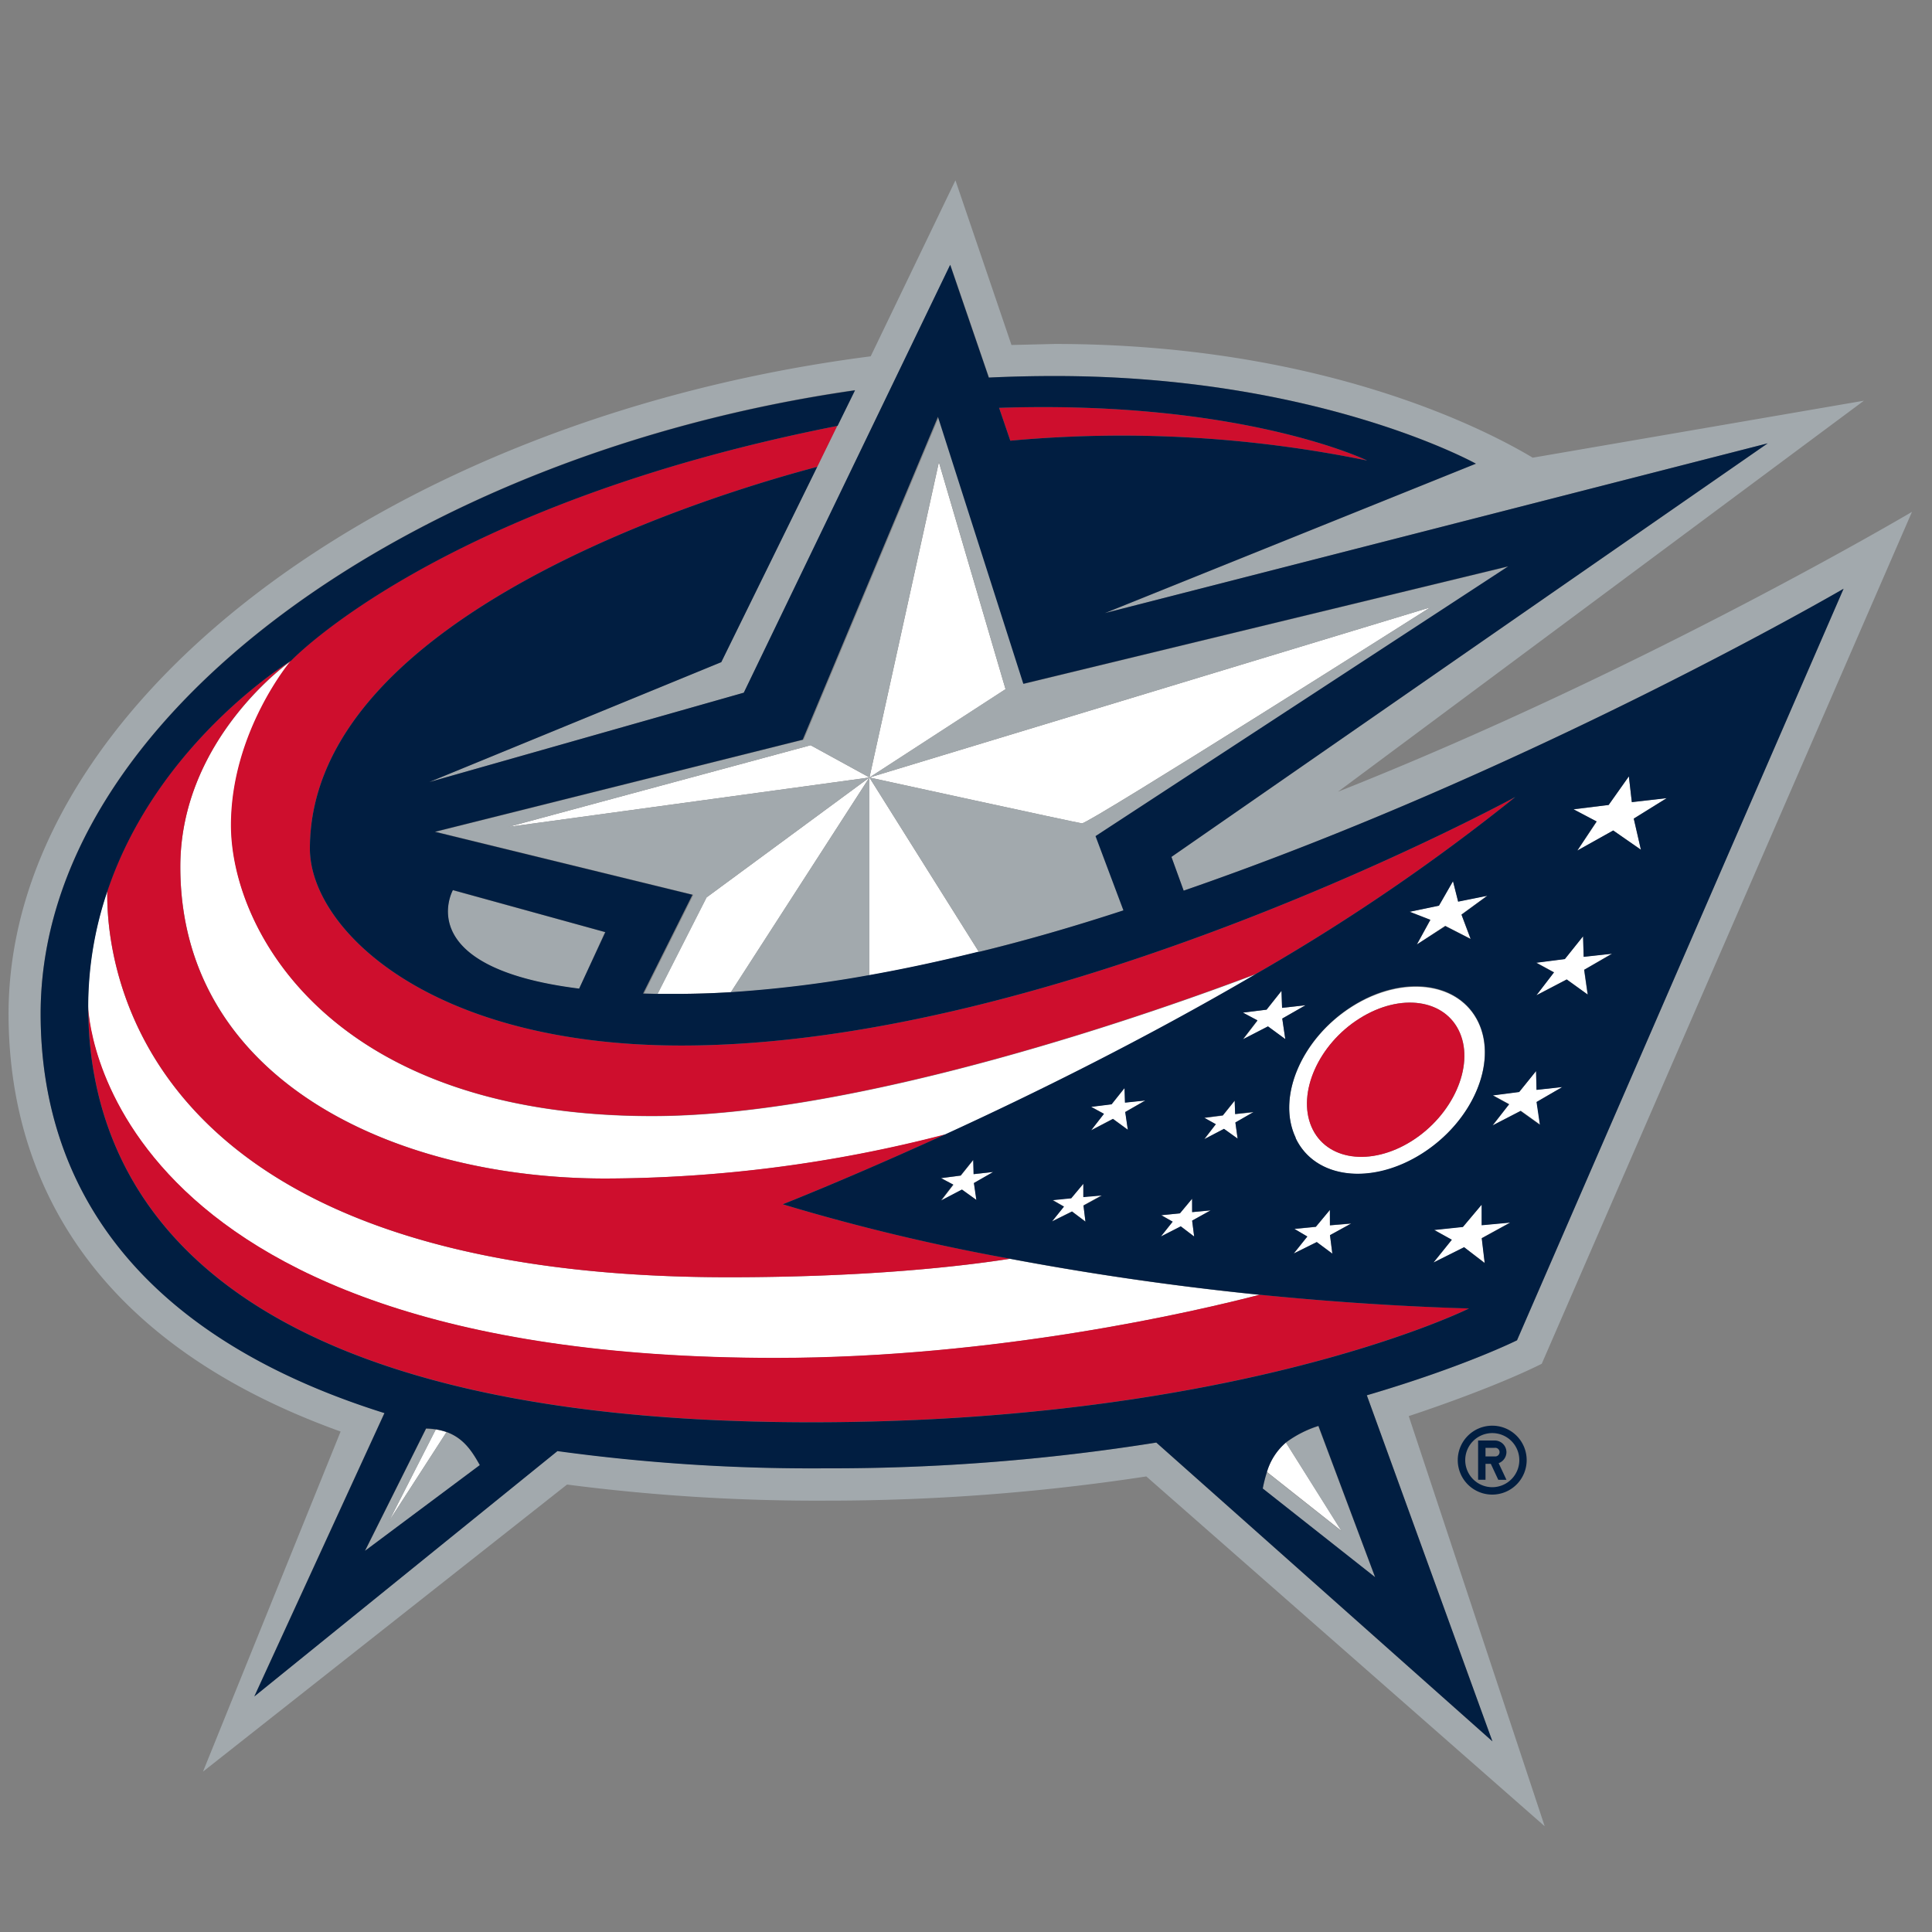 <svg xmlns="http://www.w3.org/2000/svg" viewBox="0 0 300 300"><rect x="0" y="0" width="300" height="300" fill="#808080" stroke="none"/><defs><style>.cls-1{fill:none;}.cls-2{fill:#011e41;}.cls-3{fill:#fff;}.cls-4{fill:#a2a9ad;}.cls-5{fill:#ce0e2d;}</style></defs><title>columbus-blue-jackets</title><g id="Layer_2" data-name="Layer 2"><g id="Layer_59" data-name="Layer 59"><rect class="cls-1" width="300" height="300"/><path class="cls-2" d="M231.72,221.38a5.35,5.35,0,1,0,5.34,5.35A5.34,5.34,0,0,0,231.72,221.38Zm0,9.55a4.2,4.2,0,1,1,4.2-4.2A4.21,4.21,0,0,1,231.72,230.93Z"/><path class="cls-2" d="M233.92,225.49a1.82,1.82,0,0,0-1.82-1.81h-2.58v6.1h1.15V227.3h.82l1.16,2.48h1.27l-1.21-2.58A1.85,1.85,0,0,0,233.92,225.49Zm-1.82.66h-1.43v-1.33h1.43a.67.67,0,1,1,0,1.33Z"/><path class="cls-3" d="M94,183a211.7,211.7,0,0,0,52.86-6.84c13.46-6.17,30.81-14.71,48.23-24.91-14.64,5.55-61,22.07-93.81,22.07-49.8,0-65.36-28.85-65.36-45.13,0-14.55,9.28-25.54,9.28-25.54S28,114.6,28,134.57C28,167.42,60.82,183,94,183Z"/><path class="cls-3" d="M113.11,198.33c-92.54,0-96.65-49.29-96.45-60a55.9,55.9,0,0,0-3,18s1,54.54,106.69,54.54c34.42,0,65.4-7.26,75.23-9.81-14.74-1.49-27.84-3.53-38.76-5.59C149.52,196.6,134.92,198.33,113.11,198.33Z"/><path class="cls-3" d="M229.56,158.79c-3-6.32-11.79-7.41-19.62-2.47s-11.75,14.09-8.75,20.41,11.76,7.41,19.6,2.46S232.53,165.1,229.56,158.79Zm-10.34,18.38c-6.37,4-13.35,3-15.58-2.22s1.1-12.79,7.48-16.81,13.3-3,15.57,2.24S225.59,173.14,219.22,177.17Z"/><polygon class="cls-3" points="151.22 182.32 151.16 180.1 149.21 182.54 146.16 182.94 148.06 183.97 146.16 186.44 149.41 184.74 151.66 186.35 151.25 183.7 154.27 181.98 151.22 182.32"/><polygon class="cls-3" points="174.71 171.19 174.64 168.93 172.61 171.45 169.43 171.85 171.39 172.93 169.43 175.49 172.82 173.72 175.13 175.41 174.75 172.65 177.87 170.86 174.71 171.19"/><polygon class="cls-3" points="191.79 173.02 191.72 170.94 189.88 173.23 187 173.6 188.79 174.59 187 176.91 190.06 175.31 192.18 176.82 191.83 174.33 194.65 172.71 191.79 173.02"/><polygon class="cls-3" points="168.22 185.82 168.22 183.77 166.34 186.02 163.45 186.31 165.21 187.34 163.36 189.64 166.46 188.1 168.55 189.68 168.25 187.15 171.11 185.58 168.22 185.82"/><polygon class="cls-3" points="185.13 188.21 185.11 186.13 183.22 188.4 180.32 188.69 182.09 189.71 180.26 192.01 183.35 190.45 185.43 192.03 185.13 189.53 188 187.94 185.13 188.21"/><polygon class="cls-3" points="199.08 156.5 198.99 153.86 196.68 156.78 193 157.24 195.26 158.5 193 161.44 196.89 159.4 199.58 161.35 199.11 158.16 202.73 156.09 199.08 156.5"/><polygon class="cls-3" points="222.12 142.83 220.02 146.66 224.41 143.75 228.34 145.78 226.92 142 230.95 139.07 226.42 139.98 225.62 136.81 223.44 140.61 218.91 141.58 222.12 142.83"/><polygon class="cls-3" points="258.81 123.92 253.39 124.54 252.93 120.53 249.79 124.97 244.35 125.69 247.94 127.58 244.92 132.1 250.5 128.98 254.8 131.93 253.69 127.1 258.81 123.92"/><polygon class="cls-3" points="230.09 190.22 230.07 187.03 227.16 190.49 222.7 190.96 225.43 192.53 222.58 196.07 227.34 193.69 230.56 196.09 230.1 192.24 234.53 189.81 230.09 190.22"/><polygon class="cls-3" points="238.59 169.21 238.52 166.29 235.9 169.54 231.81 170.07 234.36 171.45 231.8 174.73 236.16 172.48 239.16 174.63 238.64 171.09 242.64 168.77 238.59 169.21"/><polygon class="cls-3" points="245.91 148.56 245.82 145.37 242.99 148.9 238.55 149.47 241.31 150.97 238.55 154.55 243.26 152.09 246.52 154.44 245.97 150.59 250.32 148.07 245.91 148.56"/><polygon class="cls-3" points="206.49 187.89 204.31 190.51 200.98 190.84 203 192.02 200.88 194.67 204.46 192.89 206.88 194.69 206.52 191.81 209.82 190 206.51 190.28 206.49 187.89"/><polygon class="cls-3" points="145.79 71.78 135.01 120.73 156.14 107.02 145.79 71.78"/><path class="cls-3" d="M222.1,94.31,135,120.73s32,7,33,7.12S222.1,94.31,222.1,94.31Z"/><path class="cls-3" d="M152,147.81l-17-27.08v30.72C140.6,150.45,146.28,149.22,152,147.81Z"/><path class="cls-3" d="M102.09,154.33c1,0,1.94,0,3,0q4.14,0,8.41-.26L135,120.73l-25.3,18.63Z"/><polygon class="cls-3" points="125.87 115.72 78.93 128.4 135.01 120.73 125.87 115.72"/><path class="cls-3" d="M196.73,228.56l11.58,9.16L199.68,224A9.56,9.56,0,0,0,196.73,228.56Z"/><path class="cls-3" d="M60.42,236.18l8.91-13.8a10.74,10.74,0,0,0-1.67-.41Z"/><path class="cls-4" d="M239.4,211.77,296.89,79.48s-41.6,24.63-89.13,43.46l81.67-60.72L238,71.07c-7.35-4.41-32.92-17.66-74.23-17.66l-6.71.16c-1.51-4.46-8.7-25.57-8.7-25.57L135.2,55.33C59.93,65,1.33,109.46,1.33,157.43c0,21.44,9.2,49.63,51.56,64.86L31.52,275.1l56.53-44.58a301.72,301.72,0,0,0,40.13,2.5A328.2,328.2,0,0,0,178,229.26l61.86,54.32-21.11-63.69S231.15,215.87,239.4,211.77Zm-7.66,58.63L179.55,224a320.83,320.83,0,0,1-51.37,4,290.85,290.85,0,0,1-41.62-2.72l-47.07,38.1,20.21-44c-39.11-12.23-53.39-36-53.39-62,0-46.31,58.11-87,126.42-96.81L130,66.14l-3.12,6.35L112,102.82,66.65,121.44l48.88-13.88,32.05-66.44,6,17.51q5.11-.24,10.25-.24c41,0,65.38,13.61,65.38,13.61l-57.6,23.2L274.49,68.84,181.9,133.06l1.9,5.24c54-18.65,102.47-46.88,102.47-46.88l-50.71,116.7s-8.14,4.08-23.32,8.55Z"/><path class="cls-4" d="M89.93,153.54l4-8.8-23.63-6.5S63.6,150.25,89.93,153.54Z"/><path class="cls-4" d="M135,151.45V120.73L113.46,154.1A190.38,190.38,0,0,0,135,151.45Z"/><path class="cls-4" d="M159.05,106.18,145.79,64.72l-21,50.14-57.12,14.3,40,9.78L100,154.28l2.12.05,7.62-15L135,120.73,78.93,128.4l46.94-12.68,9.14,5,10.78-49L156.14,107,135,120.73,222.1,94.31S169,128,168,127.85s-33-7.12-33-7.12l17,27.08c7.52-1.86,15.09-4,22.61-6.45l-4.33-11.53,64.08-41.89Z"/><path class="cls-4" d="M199.68,224l8.63,13.77-11.58-9.16a21.81,21.81,0,0,0-.65,2.57l17.45,13.77-8.83-23.49A17.09,17.09,0,0,0,199.68,224Z"/><path class="cls-4" d="M69.33,222.38l-8.91,13.8L67.66,222a13.74,13.74,0,0,0-1.5-.13l-9.49,19,17.84-13.29C73.37,225.45,72.06,223.35,69.33,222.38Z"/><path class="cls-5" d="M212.29,71.51s-19.37-9.43-57.15-8.18l1.74,5.1A189.71,189.71,0,0,1,212.29,71.51Z"/><path class="cls-5" d="M113.11,198.33c21.81,0,36.41-1.73,43.75-2.88A319,319,0,0,1,121.54,187s10.2-4,25.28-10.87A211.7,211.7,0,0,1,94,183c-33.14,0-66-15.54-66-48.39,0-20,17.16-32,17.16-32s-20.67,12.51-28.5,35.72C16.46,149,20.57,198.33,113.11,198.33Z"/><path class="cls-5" d="M101.24,173.28c32.82,0,79.17-16.52,93.81-22.07a313.78,313.78,0,0,0,40.24-27.45s-70.72,38.59-129.46,38.59c-39.45,0-57.71-18.3-57.71-30.58,0-36.57,64.37-55.5,78.78-59.28L130,66.14c-61.86,12.18-84.86,36.47-84.86,36.47s-9.28,11-9.28,25.54C35.88,144.43,51.44,173.28,101.24,173.28Z"/><path class="cls-5" d="M120.39,210.85c-105.73,0-106.69-54.54-106.69-54.54,0,28,18.33,64.53,112.29,64.53,66.64,0,102.11-17.67,102.11-17.67-11.49-.34-22.37-1.1-32.48-2.13C185.79,203.59,154.81,210.85,120.39,210.85Z"/><path class="cls-5" d="M211.12,158.14c-6.38,4-9.73,11.55-7.48,16.81s9.21,6.24,15.58,2.22,9.7-11.56,7.47-16.79S217.48,154.13,211.12,158.14Z"/><path class="cls-2" d="M235.56,208.12l50.71-116.7S237.79,119.65,183.8,138.3l-1.9-5.24,92.59-64.22L171.57,95.2,229.17,72s-24.39-13.61-65.38-13.61q-5.13,0-10.25.24l-6-17.51-32.05,66.44L66.65,121.44,112,102.82,126.9,72.49c-14.41,3.78-78.78,22.71-78.78,59.28,0,12.28,18.26,30.58,57.71,30.58,58.74,0,129.46-38.59,129.46-38.59a313.78,313.78,0,0,1-40.24,27.45c-17.42,10.2-34.77,18.74-48.23,24.91C131.74,183,121.54,187,121.54,187a319,319,0,0,0,35.32,8.46c10.92,2.06,24,4.1,38.76,5.59,10.11,1,21,1.79,32.48,2.13,0,0-35.47,17.67-102.11,17.67-94,0-112.29-36.57-112.29-64.53a55.9,55.9,0,0,1,3-18c7.83-23.21,28.5-35.72,28.5-35.72s23-24.29,84.86-36.47l2.71-5.52C64.42,70.4,6.31,111.12,6.31,157.43c0,26,14.28,49.73,53.39,62l-20.21,44,47.07-38.1A290.85,290.85,0,0,0,128.18,228a320.83,320.83,0,0,0,51.37-4l52.19,46.39-19.5-53.73C227.42,212.2,235.56,208.12,235.56,208.12ZM212.29,71.51a189.71,189.71,0,0,0-55.41-3.08l-1.74-5.1C192.92,62.08,212.29,71.51,212.29,71.51Zm-122.36,82c-26.33-3.29-19.6-15.3-19.6-15.3L94,144.74Zm62-5.73c-5.7,1.41-11.38,2.64-17,3.64a190.38,190.38,0,0,1-21.55,2.65q-4.27.26-8.41.26c-1,0-2,0-3,0l-2.12-.05,7.67-15.34-40-9.78,57.12-14.3,21-50.14,13.26,41.46,75.29-18.24-64.08,41.89,4.33,11.53C167.07,143.77,159.5,146,152,147.81Zm-.33,38.54-2.24-1.61-3.25,1.7,1.9-2.47-1.9-1,3.05-.4,1.95-2.43.06,2.21,3.05-.34-3,1.72ZM249.79,125l3.14-4.44.46,4,5.42-.62-5.12,3.18,1.11,4.83-4.3-3-5.58,3.12,3-4.52-3.59-1.89Zm-11.24,24.5,4.44-.57,2.83-3.54.09,3.19,4.41-.48L246,150.59l.55,3.85-3.26-2.35-4.71,2.46L241.3,151Zm-6.74,20.6,4.09-.53,2.62-3.25.07,2.92,4-.44-4,2.32.52,3.54-3-2.15-4.35,2.25,2.56-3.28Zm-8.37-29.46,2.18-3.8.8,3.17,4.53-.91-4,2.93,1.42,3.78-3.93-2L220,146.66l2.1-3.83-3.21-1.25Zm-54.89,49.06-2.09-1.57-3.1,1.54,1.85-2.3-1.76-1,2.89-.29,1.88-2.25v2.06l2.89-.25-2.87,1.57Zm6.58-14.26-2.31-1.69-3.39,1.77,2-2.56-2-1.08,3.18-.4,2-2.52.07,2.26,3.16-.33-3.12,1.79ZM185.43,192l-2.08-1.58L180.26,192l1.83-2.3-1.77-1,2.9-.29,1.89-2.27,0,2.08,2.87-.27-2.87,1.59Zm6.75-15.2-2.12-1.52-3.06,1.6,1.79-2.32-1.79-1,2.88-.37,1.84-2.29.07,2.08,2.86-.31-2.82,1.62Zm4.71-17.43-3.89,2,2.26-2.94L193,157.24l3.67-.46,2.32-2.92.09,2.64,3.65-.41-3.62,2.07.47,3.19Zm10,35.29-2.42-1.8-3.58,1.78L203,192l-2-1.18,3.33-.33,2.18-2.62,0,2.39,3.31-.28-3.3,1.81Zm-5.69-18c-3-6.32.92-15.44,8.75-20.41s16.61-3.85,19.62,2.47-.93,15.43-8.77,20.4S204.19,183.05,201.19,176.73Zm26.15,17-4.76,2.38,2.85-3.54L222.7,191l4.46-.47,2.91-3.46,0,3.19,4.44-.41-4.43,2.43.46,3.86ZM56.67,240.81l9.49-19a13.74,13.74,0,0,1,1.5.13,10.74,10.74,0,0,1,1.67.41c2.73,1,4,3.07,5.18,5.14Zm156.86,4.09-17.45-13.77a21.81,21.81,0,0,1,.65-2.57,9.56,9.56,0,0,1,3-4.61,17.09,17.09,0,0,1,5-2.54Z"/><rect class="cls-1" width="300" height="300"/></g></g></svg>